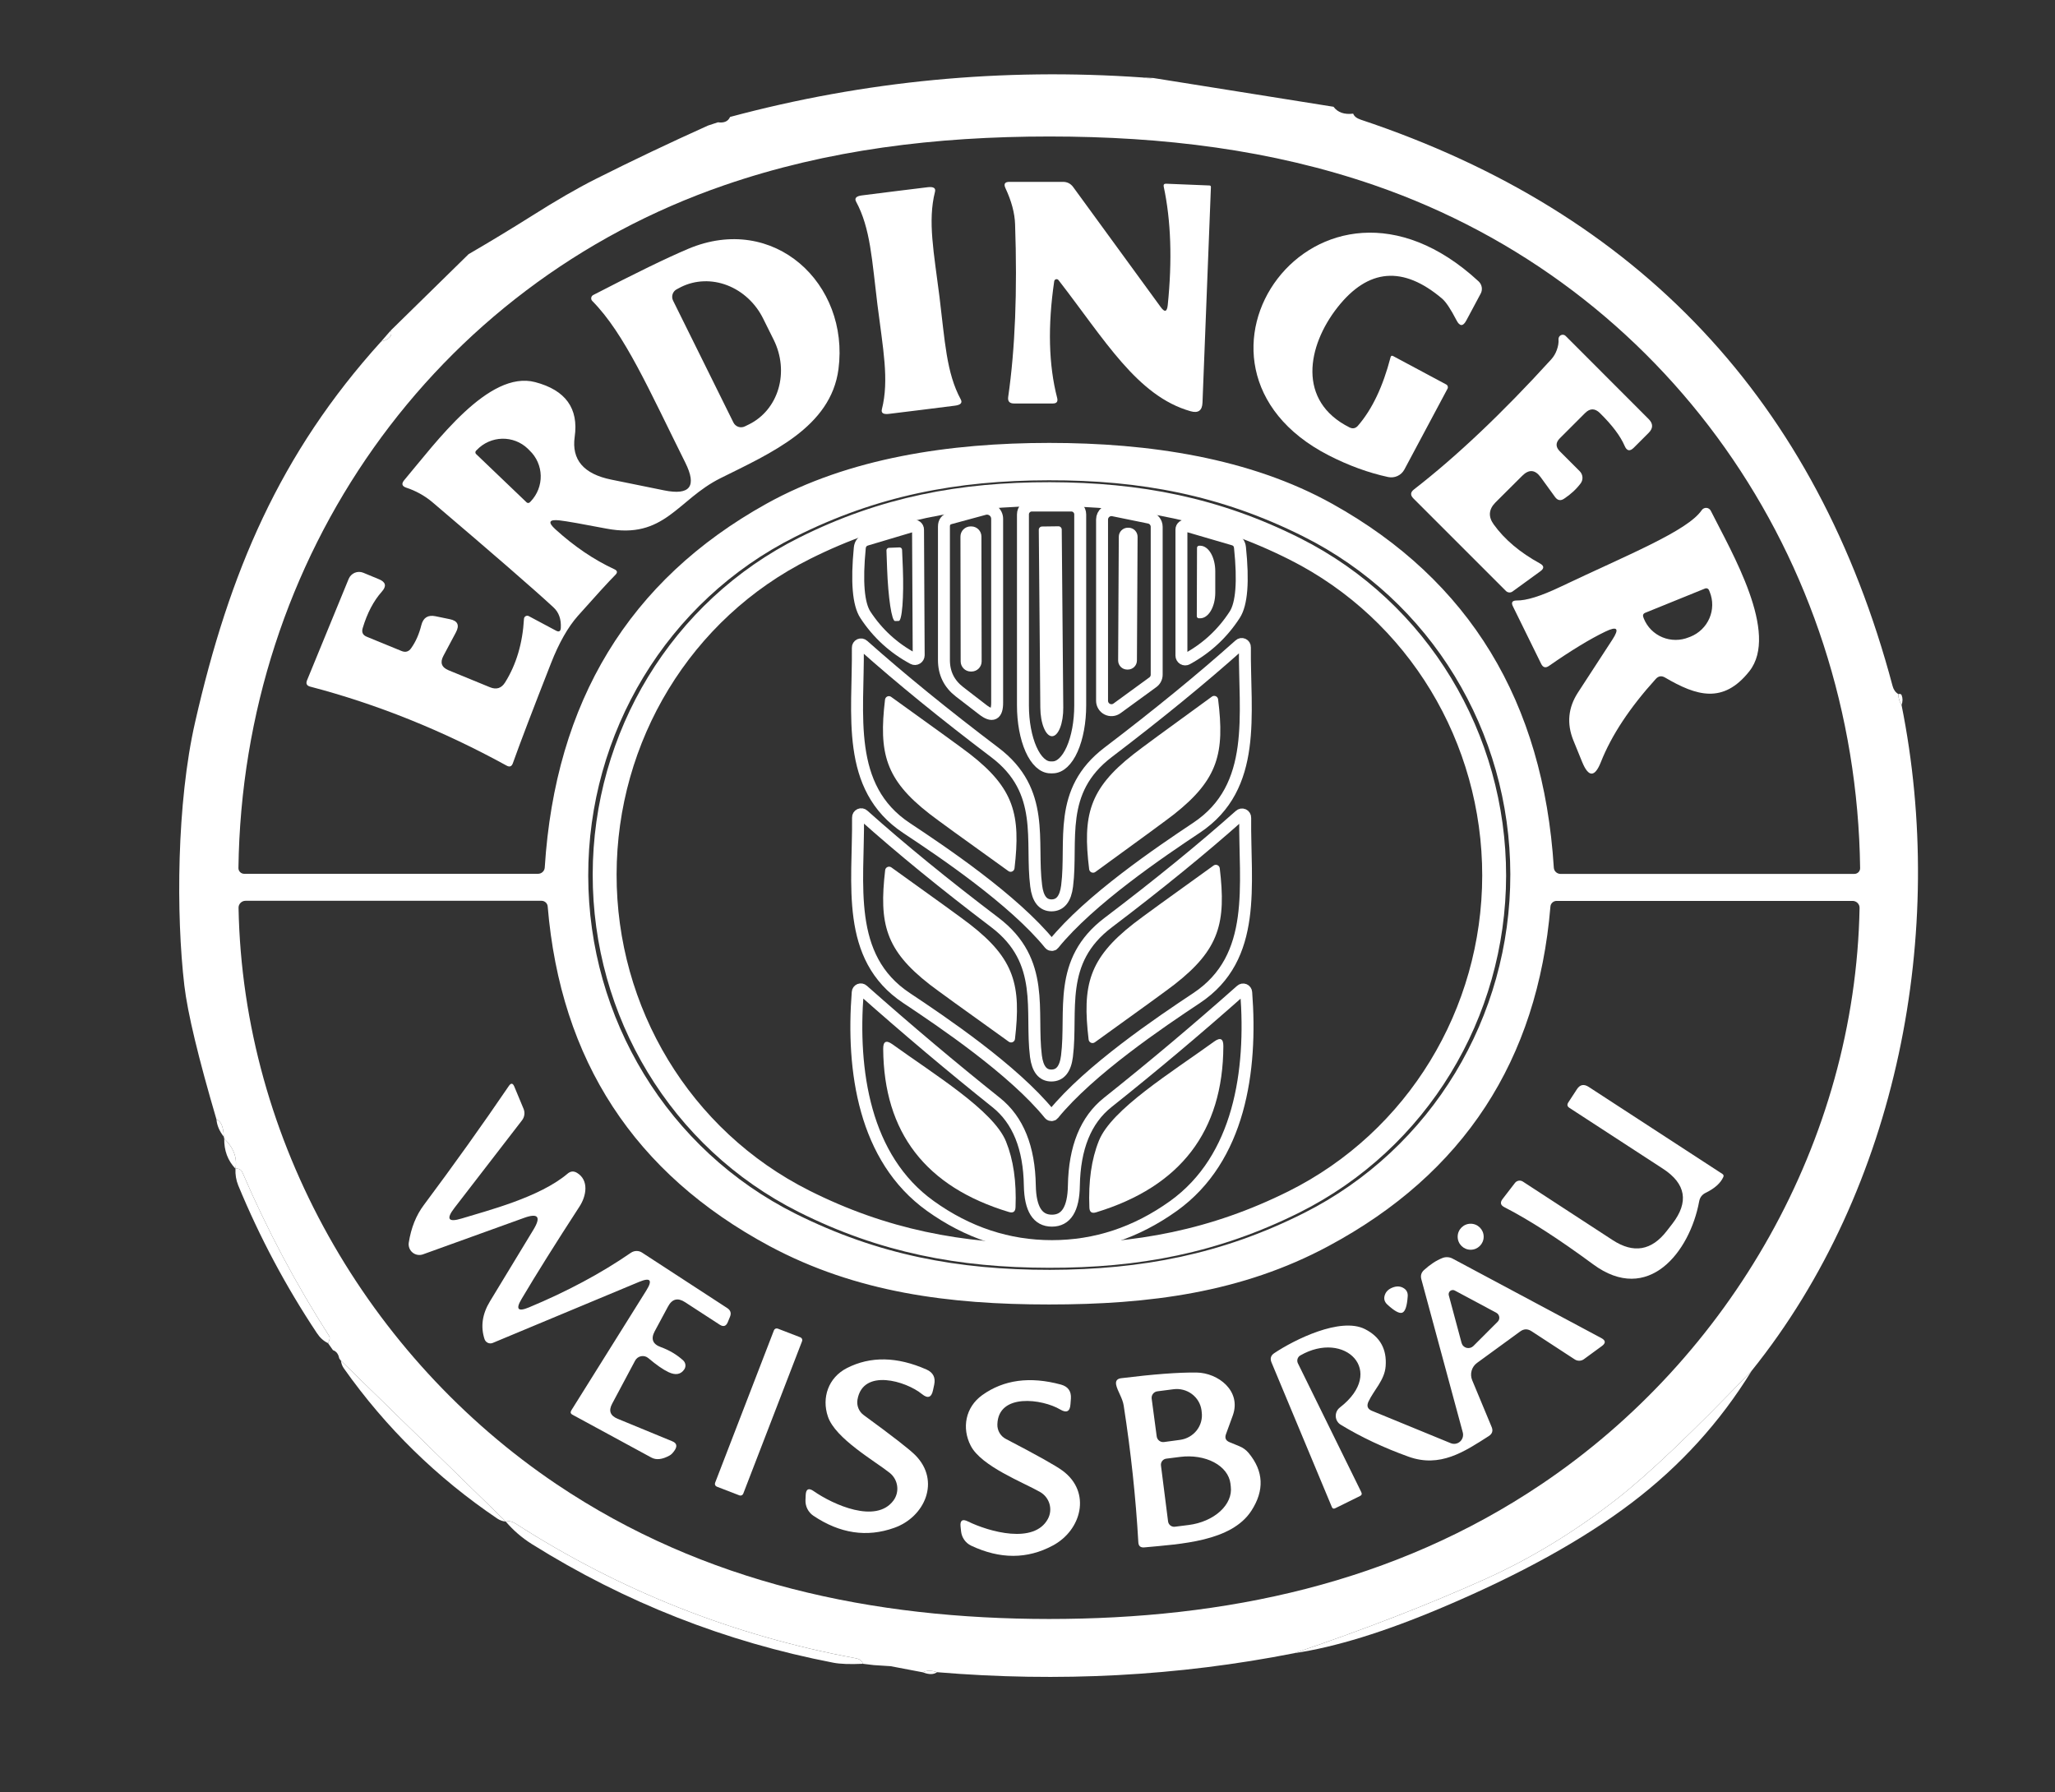 <svg width="172" height="150" viewBox="0 0 172 150" fill="none" xmlns="http://www.w3.org/2000/svg">
<rect x="0" y="0" width="172" height="150" fill="#333333" stroke="none"/>
<path d="M125.059 73.299C125.068 61.801 118.72 51.146 108.376 45.942C101.754 42.612 95.287 41.378 87.879 41.359C80.47 41.35 73.995 42.567 67.364 45.878C57.001 51.045 50.626 61.683 50.608 73.18C50.589 84.677 56.937 95.332 67.281 100.536C73.903 103.866 80.379 105.1 87.778 105.109C95.187 105.128 101.662 103.902 108.293 100.6C118.656 95.423 125.04 84.795 125.059 73.299Z" stroke="white" stroke-width="2"/>
<path d="M89.671 42.31H86.36C86.163 42.31 85.975 42.389 85.836 42.528C85.697 42.666 85.619 42.855 85.619 43.051V59.048C85.619 60.421 85.862 61.738 86.294 62.709C86.727 63.68 87.313 64.225 87.924 64.225H88.107C88.718 64.225 89.305 63.68 89.737 62.709C90.169 61.738 90.412 60.421 90.412 59.048V43.051C90.412 42.855 90.334 42.666 90.195 42.528C90.056 42.389 89.868 42.31 89.671 42.31Z" stroke="white"/>
<path d="M82.39 42.603L79.527 43.38C79.18 43.478 79.006 43.707 79.006 44.066V55.243C79.006 56.341 79.439 57.225 80.305 57.896L82.262 59.405C83.061 60.021 83.46 59.826 83.46 58.819V43.426C83.46 43.296 83.43 43.167 83.373 43.05C83.315 42.932 83.232 42.83 83.128 42.751C83.025 42.671 82.904 42.616 82.776 42.591C82.648 42.565 82.516 42.569 82.39 42.603Z" stroke="white"/>
<path d="M93.182 42.713C93.068 42.69 92.951 42.692 92.838 42.72C92.725 42.748 92.62 42.801 92.53 42.874C92.44 42.948 92.367 43.04 92.317 43.145C92.267 43.25 92.241 43.365 92.24 43.481V58.655C92.241 58.8 92.281 58.943 92.358 59.066C92.434 59.19 92.543 59.29 92.673 59.355C92.803 59.42 92.948 59.449 93.093 59.436C93.238 59.424 93.376 59.372 93.493 59.286L96.493 57.1C96.594 57.026 96.675 56.93 96.73 56.818C96.786 56.707 96.814 56.584 96.813 56.46V44.094C96.813 43.913 96.75 43.737 96.635 43.597C96.52 43.457 96.36 43.361 96.182 43.326L93.182 42.713Z" stroke="white"/>
<path d="M72.43 51.456C73.454 53.017 74.79 54.24 76.436 55.124C76.483 55.149 76.536 55.161 76.589 55.159C76.642 55.157 76.694 55.141 76.74 55.112C76.786 55.084 76.824 55.044 76.851 54.996C76.878 54.949 76.892 54.895 76.893 54.84L76.838 44.331C76.839 44.28 76.828 44.229 76.805 44.183C76.782 44.137 76.749 44.096 76.709 44.065C76.668 44.034 76.62 44.013 76.57 44.004C76.519 43.994 76.467 43.997 76.418 44.011L72.521 45.173C72.186 45.276 72 45.505 71.963 45.859C71.689 48.688 71.844 50.554 72.43 51.456Z" stroke="white"/>
<path d="M103.346 51.448C103.932 50.54 104.078 48.668 103.785 45.833C103.749 45.473 103.56 45.244 103.218 45.147L99.304 44.003C99.254 43.989 99.202 43.986 99.152 43.996C99.101 44.005 99.054 44.026 99.013 44.057C98.972 44.089 98.939 44.129 98.916 44.175C98.894 44.221 98.882 44.272 98.883 44.323V54.869C98.883 54.925 98.897 54.98 98.925 55.029C98.952 55.078 98.991 55.119 99.038 55.148C99.085 55.176 99.139 55.192 99.194 55.193C99.248 55.194 99.302 55.18 99.349 55.153C100.996 54.256 102.328 53.022 103.346 51.448Z" stroke="white"/>
<path d="M88.053 79.088C88.108 79.088 88.15 79.066 88.181 79.024C91.199 75.292 97.163 71.267 100.144 69.283C105.303 65.853 104.141 59.743 104.196 54.173C104.198 54.12 104.184 54.068 104.156 54.023C104.128 53.979 104.088 53.943 104.04 53.922C103.992 53.9 103.938 53.893 103.886 53.902C103.834 53.911 103.786 53.935 103.748 53.972C100.602 56.783 96.937 59.78 92.754 62.963C88.465 66.219 89.791 70.389 89.315 74.149C89.181 75.228 88.748 75.77 88.016 75.777C87.291 75.777 86.861 75.234 86.727 74.149C86.242 70.389 87.559 66.219 83.26 62.972C79.071 59.801 75.4 56.813 72.248 54.008C72.21 53.972 72.162 53.948 72.11 53.939C72.058 53.93 72.004 53.937 71.956 53.958C71.908 53.98 71.868 54.015 71.84 54.06C71.812 54.105 71.798 54.157 71.8 54.21C71.864 59.78 70.721 65.899 75.888 69.31C78.87 71.286 84.843 75.301 87.87 79.024C87.907 79.066 87.968 79.088 88.053 79.088Z" stroke="white"/>
<path d="M88.023 93.329C88.078 93.329 88.124 93.307 88.16 93.264C91.188 89.542 97.151 85.527 100.142 83.542C105.31 80.121 104.157 74.011 104.221 68.441C104.223 68.389 104.209 68.337 104.181 68.292C104.154 68.247 104.113 68.212 104.065 68.19C104.017 68.168 103.963 68.162 103.911 68.171C103.859 68.18 103.811 68.204 103.773 68.24C100.621 71.045 96.95 74.036 92.761 77.213C88.462 80.46 89.779 84.63 89.304 88.399C89.169 89.478 88.734 90.017 87.996 90.017C87.276 90.017 86.846 89.478 86.706 88.399C86.231 84.63 87.557 80.46 83.267 77.204C79.078 74.027 75.41 71.033 72.264 68.222C72.226 68.185 72.178 68.161 72.126 68.152C72.074 68.143 72.02 68.15 71.972 68.172C71.924 68.193 71.884 68.229 71.856 68.273C71.828 68.318 71.814 68.37 71.816 68.423C71.871 73.993 70.718 80.112 75.877 83.533C78.859 85.517 84.831 89.542 87.849 93.264C87.886 93.307 87.944 93.329 88.023 93.329Z" stroke="white"/>
<path d="M88.043 104.296C91.695 104.296 95.085 103.177 98.213 100.939C103.765 96.96 104.808 89.616 104.305 83.058C104.302 83.009 104.286 82.963 104.257 82.923C104.229 82.883 104.19 82.853 104.145 82.834C104.1 82.816 104.051 82.811 104.003 82.82C103.955 82.829 103.911 82.851 103.875 82.884C100.168 86.171 96.445 89.302 92.707 92.277C90.878 93.735 89.936 96.055 89.881 99.238C89.851 101.189 89.238 102.165 88.043 102.165C86.847 102.165 86.232 101.189 86.195 99.238C86.146 96.055 85.207 93.735 83.378 92.277C79.646 89.296 75.927 86.162 72.219 82.875C72.184 82.842 72.139 82.82 72.092 82.811C72.044 82.802 71.994 82.807 71.949 82.825C71.904 82.844 71.865 82.874 71.837 82.914C71.809 82.953 71.792 83 71.79 83.049C71.277 89.607 72.32 96.951 77.863 100.93C80.991 103.174 84.384 104.296 88.043 104.296Z" stroke="white"/>
<path d="M95.625 6.485C95.899 6.552 96.204 6.567 96.539 6.531L111.613 8.936C111.966 9.412 112.515 9.604 113.259 9.512C113.338 9.732 113.549 9.9 113.89 10.015C137.231 17.796 152.07 33.595 158.405 57.412C158.485 57.717 158.643 57.942 158.881 58.089C158.887 58.418 158.978 58.723 159.155 59.003C162.969 77.909 158.89 99.448 146.616 114.723C141.689 119.857 137.917 123.442 135.302 125.479C131.753 128.235 128.094 130.46 124.326 132.156C119.613 134.278 114.28 136.348 108.329 138.366C98.609 140.281 88.643 140.811 78.43 139.957C77.948 139.793 77.552 139.796 77.241 139.967L74.543 139.454L73.134 139.363L72.219 139.253C72.164 139.009 71.963 138.854 71.616 138.787C61.384 136.896 51.902 133.143 43.17 127.528C42.859 127.332 42.582 127.275 42.338 127.354L28.536 113.881C28.482 113.826 28.433 113.759 28.39 113.68C28.323 113.326 28.149 113.101 27.869 113.003L27.457 112.418C27.603 112.15 27.634 111.948 27.549 111.814C24.762 107.46 22.347 102.909 20.305 98.159C20.25 98.025 20.174 97.93 20.076 97.875C19.948 97.808 19.826 97.79 19.71 97.82C19.869 96.9 19.555 96.061 18.768 95.305C18.756 95.25 18.744 95.195 18.732 95.14C18.701 94.305 18.497 93.823 18.119 93.695C16.6 88.525 15.704 84.79 15.43 82.491C14.735 76.564 14.78 67.207 16.335 60.421C19.189 47.909 23.414 37.957 31.902 28.582C32.597 28.418 32.866 28.11 32.707 27.659L39.219 21.274C41.03 20.22 42.792 19.153 44.506 18.073C46.536 16.787 48.314 15.759 49.838 14.991C52.881 13.46 56.021 11.967 59.259 10.509L60.091 10.235C60.603 10.308 60.942 10.159 61.106 9.787C72.381 6.762 83.887 5.662 95.625 6.485ZM87.823 37.07C96.146 37.07 104.616 38.323 111.521 42.174C122.997 48.57 129.174 58.72 130.052 72.622C130.061 72.764 130.125 72.897 130.23 72.993C130.335 73.09 130.474 73.144 130.619 73.143H155.204C155.268 73.143 155.332 73.131 155.392 73.106C155.451 73.082 155.505 73.046 155.55 73.001C155.595 72.956 155.631 72.902 155.655 72.843C155.678 72.785 155.69 72.722 155.689 72.659C155.35 46.683 139.427 23.918 115.033 15.503C106.417 12.531 97.344 11.424 87.832 11.424C78.311 11.424 69.238 12.531 60.622 15.503C36.228 23.909 20.305 46.674 19.957 72.65C19.956 72.713 19.968 72.775 19.991 72.834C20.015 72.893 20.051 72.947 20.096 72.992C20.141 73.037 20.195 73.073 20.254 73.097C20.314 73.122 20.377 73.134 20.442 73.134H45.027C45.172 73.135 45.31 73.081 45.416 72.984C45.521 72.887 45.585 72.755 45.594 72.613C46.478 58.711 52.655 48.564 64.125 42.174C71.039 38.323 79.509 37.07 87.823 37.07ZM49.234 73.299C49.253 85.217 55.875 96.238 66.613 101.598C73.491 105.028 80.204 106.29 87.878 106.281C95.552 106.262 102.265 104.982 109.125 101.534C119.853 96.137 126.43 85.088 126.411 73.171C126.393 61.253 119.78 50.232 109.033 44.872C102.164 41.442 95.451 40.18 87.777 40.198C80.094 40.207 73.39 41.488 66.521 44.945C55.802 50.332 49.216 61.381 49.234 73.299ZM87.805 135.503C102.539 135.503 116.661 132.54 129.027 124.217C144.796 113.607 155.277 95.534 155.643 75.997C155.646 75.92 155.632 75.843 155.604 75.771C155.576 75.699 155.533 75.633 155.478 75.578C155.424 75.522 155.358 75.478 155.286 75.448C155.214 75.418 155.136 75.403 155.058 75.403H130.289C130.157 75.402 130.03 75.451 129.933 75.539C129.836 75.627 129.777 75.749 129.768 75.878C128.689 88.756 122.5 98.226 111.201 104.287C103.939 108.192 96.164 109.18 87.805 109.18C79.436 109.18 71.671 108.183 64.399 104.287C53.106 98.22 46.92 88.747 45.841 75.869C45.832 75.74 45.773 75.618 45.676 75.53C45.579 75.442 45.452 75.393 45.32 75.393H20.552C20.473 75.393 20.395 75.409 20.323 75.439C20.251 75.469 20.186 75.513 20.131 75.569C20.076 75.624 20.034 75.69 20.005 75.762C19.977 75.834 19.964 75.911 19.966 75.988C20.332 95.525 30.814 113.598 46.573 124.217C58.948 132.54 73.061 135.494 87.805 135.503Z" fill="white"/>
<path d="M96.54 6.53C96.204 6.567 95.899 6.551 95.625 6.484L96.54 6.53Z" fill="white"/>
<path d="M88.601 23.452C88.578 23.419 88.545 23.393 88.507 23.378C88.468 23.364 88.426 23.361 88.386 23.371C88.347 23.381 88.311 23.403 88.284 23.434C88.257 23.465 88.24 23.503 88.235 23.544C87.687 27.288 87.769 30.541 88.482 33.303C88.562 33.614 88.443 33.77 88.126 33.77H84.87C84.492 33.77 84.33 33.584 84.385 33.212C84.964 29.199 85.156 24.385 84.961 18.77C84.93 17.837 84.662 16.831 84.156 15.751C83.992 15.398 84.101 15.221 84.485 15.221H88.967C89.327 15.221 89.613 15.367 89.827 15.66L97.144 25.693C97.479 26.163 97.677 26.111 97.738 25.538C98.123 21.77 98.01 18.462 97.4 15.614C97.37 15.449 97.437 15.37 97.601 15.376L101.214 15.523C101.312 15.523 101.357 15.571 101.351 15.669L100.647 33.696C100.623 34.361 100.29 34.602 99.65 34.419C95.187 33.157 92.488 28.465 88.601 23.452Z" fill="white"/>
<path d="M78.632 24.833C79.089 28.547 79.208 31.208 80.415 33.431C80.568 33.717 80.406 33.891 79.931 33.952C79.882 33.958 78.961 34.074 77.168 34.3C75.376 34.519 74.458 34.632 74.415 34.638C73.934 34.699 73.732 34.571 73.812 34.254C74.434 31.794 73.903 29.187 73.437 25.474C72.979 21.769 72.861 19.108 71.653 16.876C71.501 16.589 71.662 16.416 72.138 16.355C72.187 16.349 73.107 16.233 74.9 16.007C76.693 15.787 77.611 15.675 77.653 15.669C78.135 15.614 78.336 15.742 78.257 16.053C77.635 18.513 78.165 21.12 78.632 24.833Z" fill="white"/>
<path d="M113.654 35.635C114.837 34.275 115.748 32.364 116.388 29.9C116.419 29.778 116.489 29.745 116.599 29.8L121.044 32.178C121.075 32.194 121.103 32.217 121.125 32.244C121.148 32.271 121.165 32.302 121.175 32.336C121.185 32.369 121.188 32.404 121.185 32.438C121.181 32.472 121.171 32.505 121.154 32.535L117.541 39.303C117.414 39.539 117.213 39.728 116.967 39.84C116.721 39.953 116.444 39.982 116.178 39.925C114.538 39.571 112.882 38.967 111.212 38.114C96.587 30.605 110.233 11.041 123.76 23.553C123.897 23.682 123.988 23.852 124.019 24.035C124.05 24.218 124.021 24.405 123.934 24.568L122.736 26.809C122.456 27.339 122.178 27.336 121.904 26.8C121.422 25.867 121.02 25.263 120.696 24.989C117.428 22.221 114.51 22.467 111.943 25.73C109.41 28.958 108.55 33.568 112.949 35.772C113.218 35.907 113.452 35.861 113.654 35.635Z" fill="white"/>
<path d="M46.938 52.564C46.981 51.826 46.777 51.25 46.325 50.835C44.691 49.323 41.304 46.381 36.164 42.009C35.542 41.487 34.774 41.067 34.014 40.82C33.642 40.698 33.581 40.487 33.831 40.189C36.511 37.015 40.902 30.951 44.798 31.984C47.341 32.655 48.441 34.182 48.1 36.567C47.831 38.481 48.853 39.673 51.164 40.143L55.572 41.039C57.755 41.484 58.35 40.71 57.356 38.716C54.328 32.643 52.28 27.923 49.572 25.189C49.538 25.154 49.512 25.112 49.497 25.066C49.482 25.02 49.478 24.971 49.485 24.923C49.492 24.875 49.51 24.83 49.538 24.79C49.566 24.75 49.603 24.718 49.645 24.695C53.164 22.872 55.816 21.582 57.603 20.826C64.783 17.798 71.112 23.744 70.179 30.896C69.539 35.753 64.545 37.911 60.301 40.024C56.688 41.826 55.627 45.173 50.743 44.24C48.719 43.85 47.414 43.621 46.828 43.554C45.944 43.457 45.831 43.707 46.49 44.304C48.075 45.743 49.719 46.856 51.42 47.643C51.676 47.759 51.706 47.914 51.511 48.109C50.914 48.713 49.868 49.856 48.374 51.539C47.533 52.49 46.78 53.817 46.115 55.518C44.591 59.402 43.527 62.192 42.923 63.887C42.825 64.155 42.652 64.219 42.402 64.079C37.03 61.134 31.548 58.929 25.956 57.466C25.67 57.387 25.585 57.21 25.7 56.935L29.185 48.448C29.281 48.219 29.463 48.036 29.69 47.94C29.918 47.844 30.174 47.843 30.402 47.935L31.728 48.484C32.289 48.716 32.368 49.057 31.966 49.509C31.27 50.289 30.734 51.31 30.356 52.573C30.252 52.92 30.368 53.161 30.703 53.295L33.603 54.484C33.938 54.625 34.21 54.545 34.417 54.246C34.795 53.716 35.078 53.073 35.267 52.317C35.426 51.695 35.819 51.448 36.447 51.576L37.645 51.823C38.31 51.957 38.481 52.326 38.158 52.929L37.115 54.887C36.81 55.454 36.956 55.859 37.554 56.103L41.011 57.521C41.548 57.74 41.969 57.606 42.274 57.118C43.213 55.618 43.74 53.844 43.856 51.795C43.858 51.749 43.872 51.705 43.896 51.665C43.921 51.626 43.954 51.593 43.994 51.571C44.035 51.548 44.08 51.535 44.126 51.535C44.172 51.534 44.218 51.545 44.258 51.567L46.536 52.783C46.786 52.917 46.92 52.844 46.938 52.564ZM56.331 25.152L61.389 35.368C61.474 35.536 61.621 35.664 61.799 35.724C61.977 35.784 62.172 35.771 62.341 35.689L62.697 35.515C63.882 34.928 64.765 33.855 65.152 32.531C65.54 31.207 65.4 29.741 64.764 28.454L63.877 26.67C63.563 26.032 63.136 25.457 62.62 24.979C62.105 24.5 61.511 24.127 60.873 23.88C60.235 23.634 59.566 23.519 58.902 23.543C58.239 23.567 57.596 23.728 57.008 24.018L56.661 24.201C56.491 24.284 56.361 24.43 56.3 24.608C56.238 24.787 56.249 24.982 56.331 25.152ZM39.85 38.003L44.075 42.045C44.094 42.063 44.116 42.077 44.14 42.086C44.163 42.095 44.189 42.099 44.215 42.098C44.24 42.098 44.265 42.092 44.288 42.081C44.312 42.07 44.333 42.055 44.35 42.036L44.423 41.963C44.974 41.383 45.275 40.61 45.258 39.812C45.24 39.015 44.907 38.258 44.331 37.71L44.167 37.545C43.592 36.996 42.821 36.699 42.023 36.719C41.225 36.74 40.467 37.077 39.914 37.655L39.841 37.728C39.823 37.747 39.809 37.769 39.8 37.792C39.791 37.816 39.787 37.842 39.788 37.867C39.788 37.893 39.794 37.918 39.805 37.941C39.816 37.965 39.831 37.985 39.85 38.003Z" fill="white"/>
<path d="M32.707 27.658C32.866 28.109 32.597 28.417 31.902 28.582L32.707 27.658Z" fill="white"/>
<path d="M130.554 37.773L132.219 39.438C132.351 39.571 132.433 39.746 132.448 39.933C132.463 40.119 132.411 40.304 132.301 40.453C131.935 40.941 131.475 41.368 130.92 41.734C130.627 41.935 130.374 41.892 130.161 41.606L128.953 39.941C128.484 39.301 127.969 39.261 127.408 39.822L125.167 42.054C124.6 42.627 124.551 43.24 125.02 43.892C125.929 45.155 127.219 46.243 128.889 47.158C129.243 47.353 129.258 47.569 128.935 47.807L126.594 49.508C126.513 49.567 126.413 49.595 126.313 49.586C126.212 49.578 126.117 49.534 126.045 49.462L118.298 41.716C118.03 41.447 118.045 41.197 118.344 40.966C121.917 38.197 125.749 34.566 129.841 30.072C130.042 29.847 130.194 29.591 130.298 29.304C130.42 28.975 130.469 28.67 130.444 28.389C130.442 28.318 130.46 28.247 130.498 28.187C130.535 28.126 130.589 28.077 130.653 28.048C130.718 28.018 130.789 28.009 130.857 28.021C130.926 28.033 130.989 28.066 131.039 28.115L137.99 35.075C138.374 35.459 138.374 35.844 137.99 36.228L136.746 37.472C136.417 37.801 136.161 37.749 135.978 37.316C135.624 36.493 134.932 35.575 133.901 34.563C133.487 34.161 133.075 34.164 132.667 34.572L130.554 36.685C130.194 37.045 130.194 37.408 130.554 37.773Z" fill="white"/>
<path d="M126.941 50.259C127.752 50.272 128.96 49.897 130.563 49.134C136.207 46.445 141.237 44.451 142.435 42.695C142.478 42.633 142.537 42.583 142.605 42.55C142.672 42.517 142.748 42.502 142.823 42.507C142.899 42.511 142.972 42.535 143.035 42.576C143.098 42.617 143.15 42.674 143.185 42.741C144.951 46.253 148.938 53.003 146.414 56.186C144.228 58.939 141.996 58.253 139.362 56.708C139.069 56.537 138.81 56.576 138.585 56.826C136.408 59.229 134.877 61.546 133.993 63.778C133.481 65.07 132.96 65.073 132.429 63.787L131.688 61.967C131.121 60.564 131.249 59.229 132.073 57.961L134.954 53.534C135.563 52.601 135.365 52.378 134.359 52.866C133.079 53.482 131.505 54.439 129.64 55.738C129.365 55.927 129.152 55.872 128.999 55.573L126.63 50.753C126.466 50.424 126.569 50.259 126.941 50.259ZM142.719 49.253L137.67 51.302C137.61 51.326 137.561 51.374 137.535 51.434C137.51 51.494 137.509 51.562 137.533 51.622L137.588 51.778C137.729 52.126 137.939 52.444 138.204 52.711C138.47 52.978 138.786 53.191 139.136 53.336C139.485 53.481 139.86 53.556 140.239 53.557C140.619 53.558 140.995 53.485 141.347 53.342L141.493 53.287C141.846 53.145 142.167 52.935 142.439 52.67C142.711 52.406 142.928 52.09 143.077 51.743C143.227 51.395 143.306 51.022 143.31 50.645C143.315 50.269 143.244 49.895 143.103 49.546L143.039 49.39C143.015 49.33 142.967 49.282 142.907 49.256C142.847 49.23 142.78 49.229 142.719 49.253Z" fill="white"/>
<path d="M88.592 44.049C88.664 44.049 88.734 44.078 88.786 44.129C88.837 44.181 88.866 44.25 88.866 44.323L88.994 59.223C88.997 59.537 88.975 59.848 88.929 60.139C88.883 60.429 88.814 60.693 88.727 60.916C88.639 61.138 88.535 61.315 88.419 61.436C88.303 61.556 88.178 61.619 88.052 61.619C87.798 61.62 87.552 61.37 87.369 60.924C87.185 60.478 87.079 59.873 87.073 59.241L86.945 44.342C86.945 44.269 86.974 44.199 87.026 44.148C87.077 44.096 87.147 44.067 87.22 44.067L88.592 44.049Z" fill="white"/>
<path d="M81.292 44.059L81.237 44.059C80.767 44.06 80.387 44.441 80.388 44.911L80.406 55.356C80.407 55.826 80.789 56.206 81.258 56.205L81.313 56.205C81.783 56.205 82.163 55.823 82.162 55.353L82.144 44.908C82.144 44.438 81.762 44.058 81.292 44.059Z" fill="white"/>
<path d="M94.459 44.168L94.404 44.168C93.984 44.166 93.643 44.504 93.641 44.923L93.586 55.277C93.584 55.696 93.922 56.038 94.341 56.04L94.396 56.04C94.816 56.042 95.157 55.704 95.159 55.285L95.214 44.931C95.216 44.512 94.878 44.17 94.459 44.168Z" fill="white"/>
<path d="M75.293 45.815C75.349 45.815 75.402 45.837 75.442 45.876C75.481 45.916 75.503 45.969 75.503 46.025L75.567 47.561C75.589 48.142 75.597 48.718 75.591 49.254C75.585 49.791 75.565 50.279 75.533 50.689C75.5 51.099 75.456 51.423 75.402 51.643C75.349 51.863 75.287 51.974 75.22 51.97L74.909 51.979C74.776 51.973 74.632 51.511 74.509 50.694C74.386 49.878 74.293 48.772 74.25 47.616L74.195 46.071C74.194 46.043 74.198 46.015 74.208 45.989C74.217 45.963 74.232 45.94 74.251 45.919C74.269 45.899 74.292 45.882 74.317 45.87C74.342 45.859 74.369 45.852 74.397 45.851L75.293 45.815Z" fill="white"/>
<path d="M100.188 45.85C100.188 45.827 100.193 45.804 100.201 45.783C100.21 45.762 100.223 45.743 100.239 45.727C100.255 45.711 100.274 45.698 100.295 45.689C100.317 45.68 100.339 45.676 100.362 45.676H100.463C100.796 45.679 101.115 45.906 101.35 46.307C101.585 46.708 101.716 47.25 101.716 47.816V49.609C101.715 49.891 101.682 50.17 101.618 50.43C101.554 50.691 101.46 50.927 101.342 51.126C101.224 51.325 101.084 51.482 100.93 51.589C100.776 51.696 100.611 51.751 100.444 51.749H100.344C100.298 51.749 100.253 51.731 100.221 51.698C100.188 51.666 100.17 51.621 100.17 51.575L100.188 45.85Z" fill="white"/>
<path d="M77.806 68.122C74.093 65.241 73.544 63.027 74.075 58.555C74.082 58.498 74.104 58.444 74.138 58.397C74.172 58.351 74.217 58.315 74.269 58.291C74.321 58.268 74.377 58.259 74.433 58.266C74.489 58.272 74.542 58.292 74.587 58.326C78.41 61.07 80.608 62.665 81.181 63.11C84.895 66 85.434 68.204 84.913 72.677C84.906 72.734 84.884 72.788 84.85 72.834C84.816 72.881 84.77 72.917 84.718 72.94C84.667 72.963 84.61 72.972 84.554 72.966C84.499 72.96 84.446 72.939 84.401 72.906C80.572 70.162 78.373 68.567 77.806 68.122Z" fill="white"/>
<path d="M94.855 63.138C95.422 62.687 97.617 61.074 101.441 58.3C101.487 58.268 101.541 58.249 101.597 58.243C101.653 58.239 101.709 58.248 101.761 58.271C101.812 58.294 101.857 58.329 101.89 58.374C101.924 58.42 101.945 58.472 101.953 58.528C102.511 63.01 101.971 65.223 98.267 68.15C97.7 68.595 95.504 70.205 91.681 72.98C91.635 73.013 91.58 73.035 91.523 73.041C91.466 73.047 91.408 73.038 91.355 73.015C91.302 72.992 91.256 72.955 91.222 72.909C91.188 72.863 91.166 72.808 91.16 72.751C90.611 68.269 91.142 66.046 94.855 63.138Z" fill="white"/>
<path d="M159.157 59.004C158.98 58.723 158.889 58.419 158.883 58.089C158.919 58.089 158.959 58.086 159.002 58.08C159.081 58.08 159.136 58.117 159.166 58.19C159.264 58.446 159.261 58.717 159.157 59.004Z" fill="white"/>
<path d="M94.893 77.295C95.466 76.844 97.695 75.225 101.579 72.438C101.626 72.406 101.679 72.387 101.735 72.382C101.791 72.377 101.848 72.386 101.899 72.409C101.951 72.432 101.995 72.468 102.029 72.513C102.062 72.558 102.084 72.611 102.091 72.667C102.631 77.204 102.082 79.444 98.323 82.38C97.744 82.832 95.515 84.451 91.637 87.237C91.591 87.271 91.536 87.292 91.479 87.299C91.421 87.305 91.363 87.296 91.311 87.273C91.258 87.249 91.212 87.213 91.178 87.167C91.144 87.12 91.122 87.066 91.116 87.008C90.576 82.472 91.125 80.231 94.893 77.295Z" fill="white"/>
<path d="M81.202 77.378C84.925 80.268 85.474 82.482 84.952 86.963C84.945 87.019 84.924 87.072 84.89 87.117C84.856 87.162 84.812 87.198 84.76 87.221C84.709 87.244 84.653 87.253 84.597 87.248C84.54 87.243 84.487 87.224 84.44 87.192C80.605 84.448 78.401 82.854 77.827 82.409C74.105 79.518 73.565 77.305 74.087 72.823C74.094 72.767 74.115 72.715 74.149 72.669C74.183 72.624 74.227 72.589 74.279 72.566C74.33 72.543 74.386 72.533 74.442 72.538C74.499 72.543 74.552 72.563 74.599 72.594C78.434 75.338 80.635 76.933 81.202 77.378Z" fill="white"/>
<path d="M101.625 87.173C102.143 86.801 102.399 86.932 102.393 87.566C102.363 94.682 98.811 99.316 91.738 101.469C91.378 101.579 91.192 101.444 91.18 101.066C91.088 98.883 91.353 97.021 91.975 95.478C93.036 92.835 98.049 89.761 101.625 87.173Z" fill="white"/>
<path d="M74.681 87.393C78.203 89.936 83.151 92.945 84.203 95.543C84.818 97.061 85.084 98.893 84.998 101.039C84.986 101.411 84.803 101.546 84.449 101.442C77.48 99.344 73.971 94.793 73.922 87.786C73.916 87.164 74.169 87.033 74.681 87.393Z" fill="white"/>
<path d="M44.267 109.426C47.475 108.091 50.325 106.563 52.819 104.844C52.955 104.754 53.114 104.705 53.277 104.703C53.439 104.701 53.598 104.747 53.734 104.835L60.868 109.481C61.148 109.664 61.225 109.908 61.097 110.213L60.914 110.661C60.773 111.002 60.548 111.072 60.237 110.871L57.337 108.987C56.728 108.591 56.252 108.713 55.911 109.353L54.795 111.429C54.459 112.063 54.63 112.502 55.307 112.746C56.026 113.008 56.651 113.38 57.182 113.862C57.284 113.957 57.35 114.085 57.367 114.222C57.383 114.36 57.35 114.498 57.273 114.612C56.981 115.045 56.539 115.121 55.947 114.841C55.496 114.627 54.935 114.237 54.264 113.67C54.182 113.6 54.085 113.549 53.981 113.521C53.876 113.494 53.767 113.49 53.66 113.51C53.554 113.53 53.454 113.574 53.367 113.638C53.28 113.702 53.208 113.785 53.158 113.88L51.237 117.484C50.92 118.069 51.072 118.49 51.694 118.746L56.267 120.63C56.633 120.777 56.703 121.024 56.478 121.371C56.325 121.603 56.176 121.755 56.029 121.828C55.426 122.158 54.923 122.213 54.52 121.993L47.917 118.408C47.752 118.322 47.722 118.197 47.825 118.033L54.09 108.017C54.645 107.133 54.441 106.892 53.478 107.295L41.24 112.399C41.175 112.426 41.105 112.439 41.034 112.437C40.964 112.436 40.894 112.419 40.83 112.389C40.765 112.359 40.708 112.316 40.66 112.263C40.613 112.209 40.577 112.146 40.554 112.078C40.212 111.03 40.365 109.975 41.011 108.914C43.279 105.176 44.493 103.176 44.651 102.914C45.304 101.835 45.039 101.508 43.856 101.935L35.414 104.981C35.266 105.036 35.107 105.051 34.952 105.025C34.796 105 34.651 104.933 34.529 104.833C34.408 104.733 34.315 104.603 34.26 104.455C34.205 104.308 34.189 104.148 34.215 103.993C34.411 102.761 34.828 101.719 35.468 100.865C37.993 97.481 40.368 94.155 42.593 90.886C42.77 90.63 42.92 90.645 43.042 90.932L43.819 92.798C43.886 92.956 43.909 93.13 43.886 93.3C43.864 93.47 43.796 93.632 43.691 93.767L38.039 101.094C37.313 102.033 37.517 102.328 38.651 101.981C40.792 101.322 45.154 100.225 47.505 98.231C47.755 98.017 48.02 97.996 48.301 98.167C49.307 98.78 49.087 100.088 48.502 100.984C46.49 104.081 44.874 106.661 43.654 108.722C43.142 109.575 43.347 109.81 44.267 109.426Z" fill="white"/>
<path d="M142.217 100.554C141.439 104.78 137.955 109.225 133.336 105.814C130.439 103.679 127.967 102.088 125.918 101.039C125.589 100.875 125.537 100.646 125.763 100.353L126.805 99C126.881 98.905 126.989 98.841 127.109 98.821C127.229 98.8 127.352 98.825 127.455 98.89L134.991 103.801C136.729 104.929 138.232 104.673 139.5 103.033L139.976 102.42C141.372 100.603 141.11 99.07 139.189 97.82L131.36 92.725C131.177 92.609 131.144 92.46 131.26 92.277L131.982 91.17C132.238 90.774 132.567 90.707 132.97 90.969L144.156 98.25C144.26 98.317 144.287 98.405 144.238 98.515C144.006 99.027 143.516 99.466 142.766 99.832C142.461 99.978 142.278 100.219 142.217 100.554Z" fill="white"/>
<path d="M18.732 95.14C18.36 94.665 18.156 94.183 18.119 93.695C18.497 93.823 18.701 94.305 18.732 95.14Z" fill="white"/>
<path d="M19.71 97.82C19.064 97.137 18.75 96.299 18.768 95.305C19.555 96.061 19.869 96.899 19.71 97.82Z" fill="white"/>
<path d="M27.456 112.417C27.091 112.246 26.78 111.965 26.523 111.575C23.926 107.673 21.731 103.551 19.938 99.209C19.761 98.77 19.685 98.307 19.709 97.819C19.825 97.788 19.947 97.807 20.075 97.874C20.173 97.929 20.249 98.023 20.304 98.157C22.347 102.907 24.761 107.459 27.548 111.813C27.633 111.947 27.603 112.148 27.456 112.417Z" fill="white"/>
<path d="M123.092 104.599C123.693 104.599 124.181 104.111 124.181 103.51C124.181 102.909 123.693 102.422 123.092 102.422C122.491 102.422 122.004 102.909 122.004 103.51C122.004 104.111 122.491 104.599 123.092 104.599Z" fill="white"/>
<path d="M108.823 113.451C108.716 113.516 108.637 113.619 108.601 113.739C108.566 113.859 108.576 113.988 108.631 114.101L113.936 124.884C114.009 125.037 113.973 125.146 113.826 125.213L111.75 126.238C111.622 126.299 111.53 126.265 111.476 126.137L106.418 114.018C106.29 113.701 106.366 113.448 106.646 113.259C108.311 112.143 112.198 110.195 114.256 111.247C115.512 111.887 116.085 112.921 115.976 114.348C115.893 115.518 114.979 116.351 114.53 117.329C114.372 117.683 114.469 117.933 114.823 118.079L121.418 120.787C121.547 120.841 121.689 120.858 121.827 120.836C121.965 120.813 122.095 120.751 122.201 120.658C122.306 120.565 122.384 120.443 122.425 120.308C122.466 120.172 122.469 120.027 122.433 119.89L118.966 107.076C118.881 106.771 118.954 106.512 119.186 106.299C119.704 105.829 120.216 105.494 120.723 105.293C120.86 105.238 121.008 105.214 121.155 105.222C121.301 105.23 121.444 105.27 121.573 105.338L134.021 111.988C134.399 112.189 134.415 112.415 134.067 112.665L132.567 113.762C132.457 113.841 132.326 113.885 132.19 113.888C132.055 113.891 131.922 113.854 131.808 113.781L128.177 111.412C127.854 111.204 127.54 111.213 127.235 111.439L123.622 114.073C123.403 114.233 123.244 114.462 123.171 114.724C123.098 114.986 123.115 115.266 123.219 115.518L124.848 119.433C124.982 119.75 124.902 120.003 124.61 120.192C122.543 121.518 120.53 122.863 117.896 121.921C115.811 121.171 113.921 120.281 112.226 119.25C112.103 119.178 112 119.077 111.926 118.956C111.852 118.834 111.809 118.696 111.801 118.553C111.793 118.411 111.82 118.268 111.879 118.137C111.939 118.007 112.03 117.893 112.143 117.805C116.076 114.759 112.555 111.293 108.823 113.451ZM121.756 108.009C121.696 107.978 121.628 107.965 121.561 107.972C121.494 107.98 121.43 108.006 121.377 108.049C121.325 108.091 121.286 108.149 121.266 108.213C121.245 108.277 121.244 108.346 121.262 108.412L122.332 112.399C122.359 112.499 122.411 112.589 122.484 112.661C122.557 112.733 122.648 112.785 122.748 112.811C122.848 112.837 122.954 112.836 123.054 112.809C123.154 112.782 123.246 112.729 123.32 112.656L125.36 110.616C125.41 110.564 125.447 110.502 125.469 110.433C125.491 110.364 125.496 110.291 125.485 110.22C125.473 110.148 125.445 110.079 125.403 110.02C125.361 109.96 125.305 109.91 125.241 109.875L121.756 108.009Z" fill="white"/>
<path d="M117.366 109.867C117.122 109.959 116.701 109.727 116.103 109.172C115.866 108.946 115.802 108.681 115.911 108.376C116.009 108.096 116.222 107.892 116.552 107.764C116.875 107.636 117.167 107.642 117.43 107.782C117.716 107.934 117.847 108.172 117.823 108.495C117.768 109.312 117.616 109.77 117.366 109.867Z" fill="white"/>
<path d="M66.992 111.931L65.098 111.2C64.97 111.151 64.827 111.214 64.778 111.342L59.852 124.107C59.803 124.234 59.867 124.377 59.994 124.427L61.888 125.158C62.016 125.207 62.158 125.143 62.208 125.016L67.133 112.25C67.183 112.123 67.119 111.98 66.992 111.931Z" fill="white"/>
<path d="M42.337 127.353C42.081 127.329 41.846 127.247 41.633 127.106C36.584 123.698 32.3 119.506 28.782 114.53C28.648 114.341 28.566 114.125 28.535 113.881L42.337 127.353Z" fill="white"/>
<path d="M74.78 125.589C75.038 125.241 75.149 124.806 75.091 124.374C75.033 123.943 74.81 123.548 74.469 123.275C73.234 122.287 69.905 120.403 69.292 118.555C68.761 116.982 69.329 115.299 70.883 114.503C72.859 113.497 75.079 113.537 77.542 114.622C78.103 114.872 78.319 115.296 78.191 115.894L78.091 116.36C77.963 116.97 77.655 117.076 77.167 116.68C75.841 115.592 72.228 114.503 71.771 117.137C71.727 117.384 71.753 117.638 71.847 117.869C71.941 118.101 72.098 118.301 72.301 118.445C74.697 120.195 76.133 121.311 76.609 121.793C78.74 123.942 77.414 126.97 74.844 127.875C72.557 128.692 70.301 128.354 68.075 126.86C67.865 126.717 67.694 126.522 67.579 126.295C67.464 126.068 67.408 125.816 67.417 125.561L67.435 125.131C67.46 124.619 67.682 124.509 68.103 124.802C69.749 125.945 73.325 127.555 74.78 125.589Z" fill="white"/>
<path d="M102.905 120.703L103.747 121.05C104.045 121.172 104.301 121.361 104.515 121.617C105.765 123.129 105.841 124.736 104.743 126.437C103.07 129.026 98.808 129.227 95.78 129.511C95.463 129.541 95.295 129.401 95.277 129.09C95.064 125.34 94.655 121.523 94.051 117.639C93.96 117.017 93.521 116.413 93.42 115.901C93.359 115.578 93.496 115.395 93.832 115.352C96.539 115.017 98.646 114.858 100.152 114.876C101.963 114.904 103.911 116.413 103.189 118.453C103.091 118.739 102.899 119.267 102.612 120.035C102.497 120.352 102.594 120.575 102.905 120.703ZM96.393 117.062L96.814 120.218C96.832 120.362 96.907 120.493 97.022 120.583C97.136 120.672 97.282 120.712 97.426 120.693L98.771 120.511C99.323 120.436 99.823 120.151 100.163 119.717C100.502 119.283 100.653 118.737 100.582 118.197L100.564 118.032C100.49 117.491 100.2 117.003 99.758 116.674C99.315 116.344 98.756 116.201 98.204 116.276L96.859 116.45C96.717 116.47 96.588 116.546 96.501 116.66C96.413 116.775 96.375 116.919 96.393 117.062ZM97.17 122.651L97.765 127.334C97.781 127.468 97.85 127.591 97.956 127.675C98.062 127.759 98.197 127.797 98.332 127.782L99.493 127.636C100.519 127.506 101.465 127.095 102.126 126.493C102.786 125.891 103.106 125.147 103.015 124.425L102.987 124.169C102.895 123.448 102.401 122.808 101.612 122.389C100.823 121.971 99.804 121.808 98.78 121.937L97.618 122.084C97.484 122.1 97.361 122.168 97.277 122.275C97.193 122.381 97.155 122.516 97.17 122.651Z" fill="white"/>
<path d="M146.615 114.723C143.974 119.021 140.621 122.71 136.554 125.79C132.474 128.887 127.179 131.811 120.667 134.561C115.868 136.592 111.755 137.86 108.328 138.366C114.279 136.348 119.612 134.278 124.325 132.156C128.093 130.46 131.752 128.235 135.301 125.479C137.917 123.442 141.688 119.857 146.615 114.723Z" fill="white"/>
<path d="M87.713 127.116C87.916 126.732 87.961 126.283 87.838 125.865C87.715 125.447 87.434 125.092 87.054 124.876C85.692 124.089 82.124 122.726 81.246 120.998C80.487 119.525 80.798 117.778 82.216 116.763C84.015 115.476 86.21 115.183 88.801 115.885C89.393 116.049 89.67 116.437 89.633 117.046L89.597 117.522C89.56 118.138 89.274 118.287 88.737 117.97C87.265 117.092 83.542 116.562 83.478 119.223C83.471 119.474 83.536 119.722 83.664 119.937C83.791 120.153 83.978 120.327 84.201 120.44C86.823 121.805 88.405 122.693 88.948 123.101C91.371 124.903 90.512 128.086 88.115 129.357C85.981 130.504 83.704 130.507 81.283 129.366C81.055 129.257 80.859 129.092 80.711 128.885C80.564 128.679 80.472 128.439 80.442 128.187L80.396 127.757C80.347 127.251 80.551 127.11 81.008 127.336C82.801 128.214 86.57 129.266 87.713 127.116Z" fill="white"/>
<path d="M72.219 139.254C71.134 139.303 70.311 139.272 69.749 139.163C60.719 137.419 52.31 134.111 44.524 129.239C43.682 128.708 42.954 128.08 42.338 127.355C42.582 127.275 42.859 127.333 43.17 127.528C51.902 133.144 61.384 136.897 71.615 138.788C71.963 138.855 72.164 139.01 72.219 139.254Z" fill="white"/>
<path d="M78.429 139.957C78.149 140.164 77.752 140.168 77.24 139.966C77.551 139.796 77.948 139.793 78.429 139.957Z" fill="white"/>
</svg>
